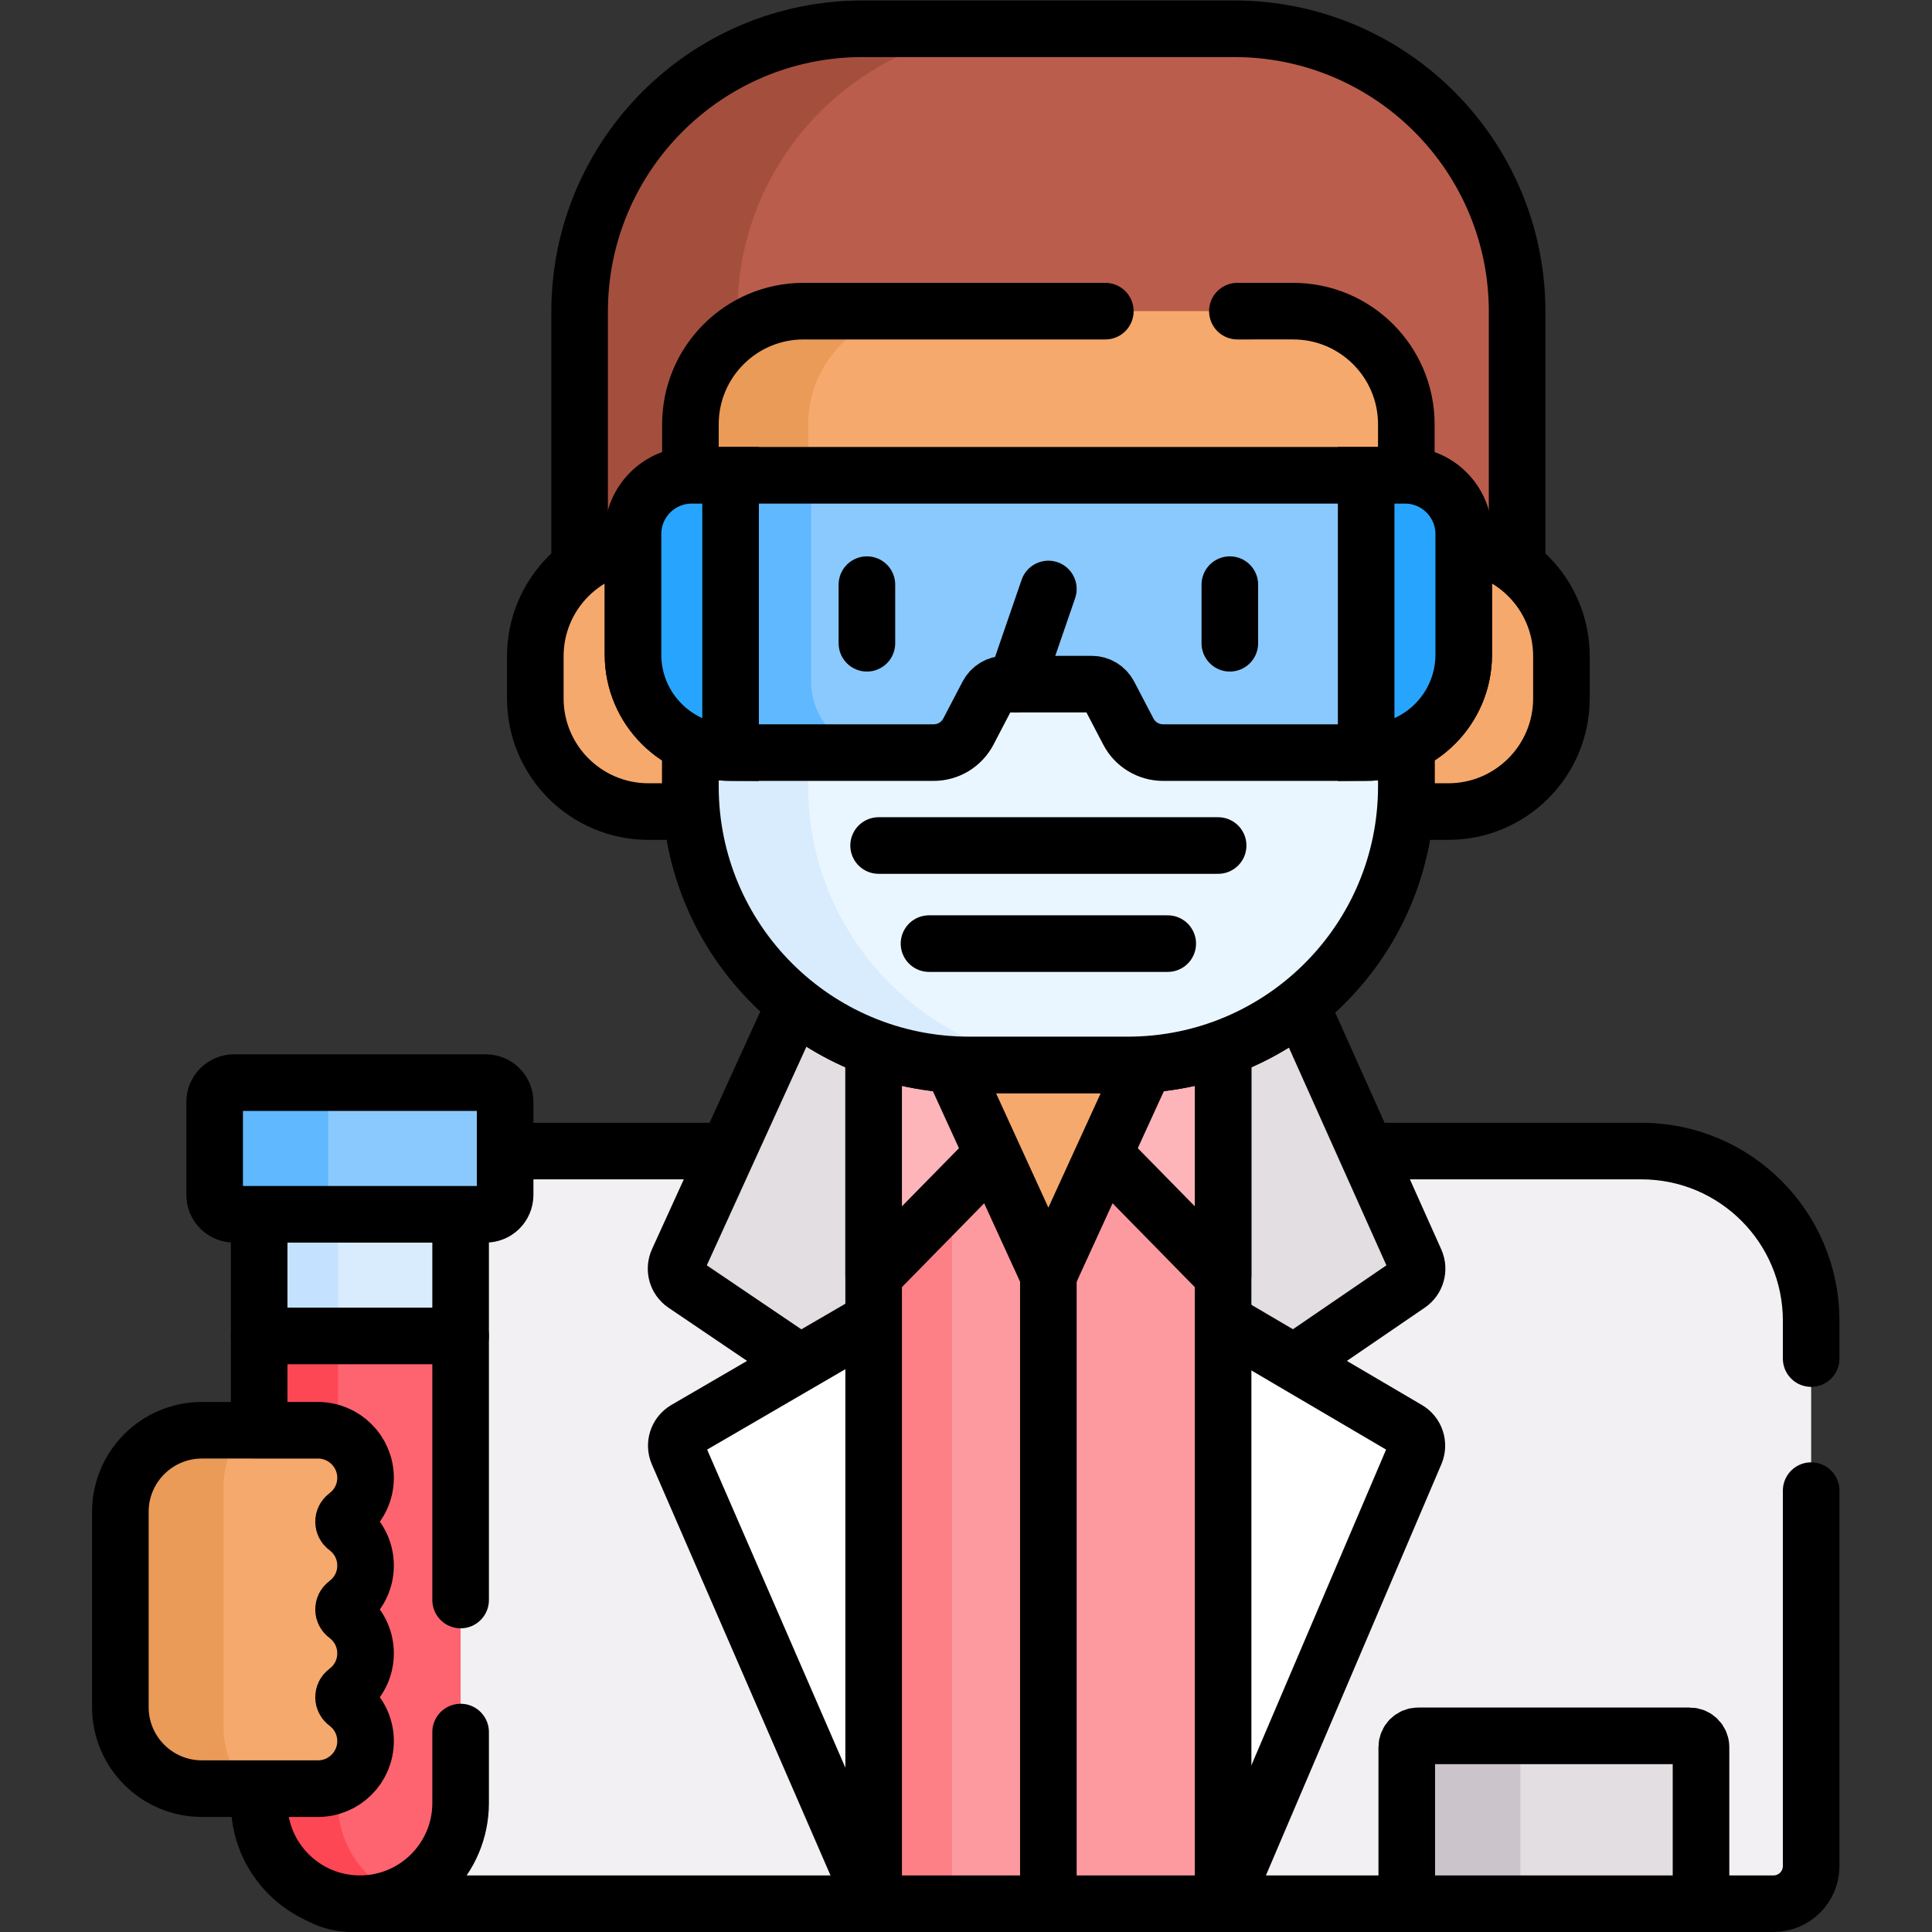 <?xml version="1.0" encoding="UTF-8" standalone="no"?>
<!-- Created with Inkscape (http://www.inkscape.org/) -->

<svg
   version="1.1"
   id="svg6072"
   xml:space="preserve"
   width="682.667"
   height="682.667"
   viewBox="0 0 682.667 682.667"
   xmlns="http://www.w3.org/2000/svg"
   xmlns:svg="http://www.w3.org/2000/svg"><rect x="0" y="0" width="682.667" height="682.667" fill="#333333" stroke="none"/><defs
     id="defs6076"><clipPath
       clipPathUnits="userSpaceOnUse"
       id="clipPath6086"><path
         d="M 0,512 H 512 V 0 H 0 Z"
         id="path6084" /></clipPath></defs><g
     id="g6078"
     transform="matrix(1.333,0,0,-1.333,0,682.667)"><g
       id="g6080"><g
         id="g6082"
         clip-path="url(#clipPath6086)"><g
           id="g6088"
           transform="translate(402.154,348.356)"><path
             d="m 0,0 h -248.511 v 81.145 c 0,41.42 33.578,75 75,75 H -75 c 41.421,0 75,-33.58 75,-75 z"
             style="fill:#bb5d4c;fill-opacity:1;fill-rule:nonzero;stroke:none"
             id="path6090" /></g><g
           id="g6092"
           transform="translate(270.489,504.5)"><path
             d="m 0,0 h -41.846 c -41.421,0 -75,-33.578 -75,-75 v -81.145 H -75 V -75 c 0,41.422 33.579,75 75,75"
             style="fill:#a44f3e;fill-opacity:1;fill-rule:nonzero;stroke:none"
             id="path6094" /></g><g
           id="g6096"
           transform="translate(402.154,348.356)"><path
             d="m 0,0 h -248.511 v 81.145 c 0,41.42 33.578,75 75,75 H -75 c 41.421,0 75,-33.58 75,-75 z"
             style="fill:none;stroke:#000000;stroke-width:15;stroke-linecap:round;stroke-linejoin:round;stroke-miterlimit:10;stroke-dasharray:none;stroke-opacity:1"
             id="path6098" /></g><g
           id="g6100"
           transform="translate(383.899,297)"><path
             d="m 0,0 h -212 c -16.569,0 -30,13.432 -30,30 v 11.165 c 0,16.568 13.431,30 30,30 H 0 c 16.568,0 30,-13.432 30,-30 V 30 C 30,13.432 16.568,0 0,0"
             style="fill:#f6a96c;fill-opacity:1;fill-rule:nonzero;stroke:none"
             id="path6102" /></g><g
           id="g6104"
           transform="translate(383.899,297)"><path
             d="m 0,0 h -212 c -16.569,0 -30,13.432 -30,30 v 11.165 c 0,16.568 13.431,30 30,30 H 0 c 16.568,0 30,-13.432 30,-30 V 30 C 30,13.432 16.568,0 0,0 Z"
             style="fill:none;stroke:#000000;stroke-width:15;stroke-linecap:round;stroke-linejoin:round;stroke-miterlimit:10;stroke-dasharray:none;stroke-opacity:1"
             id="path6106" /></g><g
           id="g6108"
           transform="translate(470.097,7.5)"><path
             d="m 0,0 h -376.814 c -9.71,0 -17.582,7.871 -17.582,17.581 v 136.928 c 0,24.853 20.147,45 45,45 H -35 c 24.853,0 45,-20.147 45,-45 V 10 C 10,4.478 5.523,0 0,0"
             style="fill:#f3f0f3;fill-opacity:1;fill-rule:nonzero;stroke:none"
             id="path6110" /></g><g
           id="g6112"
           transform="translate(480.097,152)"><path
             d="m 0,0 v 10.009 c 0,24.853 -20.147,45 -45,45 h -314.396 c -24.853,0 -45,-20.147 -45,-45 v -136.928 c 0,-9.71 7.872,-17.581 17.582,-17.581 H -10 c 5.523,0 10,4.478 10,10 V -35"
             style="fill:none;stroke:#000000;stroke-width:15;stroke-linecap:round;stroke-linejoin:round;stroke-miterlimit:10;stroke-dasharray:none;stroke-opacity:1"
             id="path6114" /></g><g
           id="g6116"
           transform="translate(234.274,297.776)"><path
             d="m 0,0 -54.614,-119.868 c -1.011,-2.221 -0.273,-4.847 1.747,-6.214 l 94.801,-64.179 c 1.02,-0.69 2.358,-0.687 3.375,0.008 l 93.876,64.182 c 1.997,1.365 2.73,3.964 1.742,6.171 L 87.243,-0.018 C 86.76,1.062 85.688,1.756 84.505,1.756 H 2.73 C 1.554,1.756 0.487,1.069 0,0"
             style="fill:#e2dee2;fill-opacity:1;fill-rule:nonzero;stroke:none"
             id="path6118" /></g><g
           id="g6120"
           transform="translate(234.274,297.776)"><path
             d="m 0,0 -54.614,-119.868 c -1.011,-2.221 -0.273,-4.847 1.747,-6.214 l 94.801,-64.179 c 1.02,-0.69 2.358,-0.687 3.375,0.008 l 93.876,64.182 c 1.997,1.365 2.73,3.964 1.742,6.171 L 87.243,-0.018 C 86.76,1.062 85.688,1.756 84.505,1.756 H 2.73 C 1.554,1.756 0.487,1.069 0,0 Z"
             style="fill:none;stroke:#000000;stroke-width:15;stroke-linecap:round;stroke-linejoin:round;stroke-miterlimit:10;stroke-dasharray:none;stroke-opacity:1"
             id="path6122" /></g><g
           id="g6124"
           transform="translate(179.681,126.922)"><path
             d="m 0,0 51.902,-119.422 h 92.631 L 195.501,0.033 c 0.987,2.313 0.103,4.999 -2.065,6.273 L 98.218,62.251 2.071,6.314 C -0.121,5.039 -1.011,2.325 0,0"
             style="fill:#ffffff;fill-opacity:1;fill-rule:nonzero;stroke:none"
             id="path6126" /></g><g
           id="g6128"
           transform="translate(179.681,126.922)"><path
             d="m 0,0 51.902,-119.422 h 92.631 L 195.501,0.033 c 0.987,2.313 0.103,4.999 -2.065,6.273 L 98.218,62.251 2.071,6.314 C -0.121,5.039 -1.011,2.325 0,0 Z"
             style="fill:none;stroke:#000000;stroke-width:15;stroke-linecap:round;stroke-linejoin:round;stroke-miterlimit:10;stroke-dasharray:none;stroke-opacity:1"
             id="path6130" /></g><path
           d="M 324.214,7.5 H 231.583 V 239 h 92.631 z"
           style="fill:#fd9aa0;fill-opacity:1;fill-rule:nonzero;stroke:none"
           id="path6132" /><path
           d="m 231.583,7.5 h 20.786 V 239 h -20.786 z"
           style="fill:#fd8087;fill-opacity:1;fill-rule:nonzero;stroke:none"
           id="path6134" /><path
           d="M 324.214,7.5 H 231.583 V 239 h 92.631 z"
           style="fill:none;stroke:#000000;stroke-width:15;stroke-linecap:round;stroke-linejoin:round;stroke-miterlimit:10;stroke-dasharray:none;stroke-opacity:1"
           id="path6136" /><g
           id="g6138"
           transform="translate(277.899,213.5)"><path
             d="M 0,0 V -206"
             style="fill:none;stroke:#000000;stroke-width:15;stroke-linecap:round;stroke-linejoin:round;stroke-miterlimit:10;stroke-dasharray:none;stroke-opacity:1"
             id="path6140" /></g><g
           id="g6142"
           transform="translate(324.214,174.008)"><path
             d="m 0,0 v 92.255 l -46.315,5.3 -46.316,-5.3 V 0 l 46.316,47.212 z"
             style="fill:#fdb5ba;fill-opacity:1;fill-rule:nonzero;stroke:none"
             id="path6144" /></g><g
           id="g6146"
           transform="translate(324.214,174.008)"><path
             d="m 0,0 v 92.255 l -46.315,5.3 -46.316,-5.3 V 0 l 46.316,47.212 z"
             style="fill:none;stroke:#000000;stroke-width:15;stroke-linecap:round;stroke-linejoin:round;stroke-miterlimit:10;stroke-dasharray:none;stroke-opacity:1"
             id="path6148" /></g><g
           id="g6150"
           transform="translate(277.899,174)"><path
             d="M 0,0 35.236,77 H -35.236 Z"
             style="fill:#f6a96c;fill-opacity:1;fill-rule:nonzero;stroke:none"
             id="path6152" /></g><g
           id="g6154"
           transform="translate(277.899,174)"><path
             d="M 0,0 35.236,77 H -35.236 Z"
             style="fill:none;stroke:#000000;stroke-width:15;stroke-linecap:round;stroke-linejoin:round;stroke-miterlimit:10;stroke-dasharray:none;stroke-opacity:1"
             id="path6156" /></g><g
           id="g6158"
           transform="translate(298.929,229.836)"><path
             d="m 0,0 h -42.061 c -40.789,0 -73.856,33.066 -73.856,73.856 v 95.959 c 0,16.569 13.432,30 30,30 H 43.856 c 16.568,0 30,-13.431 30,-30 V 73.856 C 73.856,33.066 40.79,0 0,0"
             style="fill:#f6a96c;fill-opacity:1;fill-rule:nonzero;stroke:none"
             id="path6160" /></g><g
           id="g6162"
           transform="translate(183.378,386.138)"><path
             d="m 0,0 h 30.85 v 13.514 c 0,16.568 13.431,30 30,30 H 29.635 c -16.569,0 -30,-13.432 -30,-30 V -0.019 C -0.243,-0.016 -0.123,0 0,0"
             style="fill:#ea9b58;fill-opacity:1;fill-rule:nonzero;stroke:none"
             id="path6164" /></g><g
           id="g6166"
           transform="translate(293,429.651)"><path
             d="m 0,0 h -79.987 c -16.569,0 -30,-13.432 -30,-30 v -95.959 c 0,-40.79 33.066,-73.856 73.856,-73.856 h 42.06 c 40.79,0 73.856,33.066 73.856,73.856 V -30 c 0,16.568 -13.431,30 -30,30 H 35"
             style="fill:none;stroke:#000000;stroke-width:15;stroke-linecap:round;stroke-linejoin:round;stroke-miterlimit:10;stroke-dasharray:none;stroke-opacity:1"
             id="path6168" /></g><g
           id="g6170"
           transform="translate(277,355)"><path
             d="m 0,0 -93.987,-36.789 v -14.519 c 0,-40.79 33.066,-73.856 73.856,-73.856 h 42.06 c 40.79,0 73.856,33.066 73.856,73.856 v 14.519 z"
             style="fill:#eaf6ff;fill-opacity:1;fill-rule:nonzero;stroke:none"
             id="path6172" /></g><g
           id="g6174"
           transform="translate(214.227,303.692)"><path
             d="m 0,0 v 8.938 h -20.463 c -3.836,0 -7.474,0.839 -10.752,2.333 V 0 c 0,-40.79 33.067,-73.856 73.856,-73.856 H 73.856 C 33.066,-73.856 0,-40.79 0,0"
             style="fill:#d8ecfe;fill-opacity:1;fill-rule:nonzero;stroke:none"
             id="path6176" /></g><g
           id="g6178"
           transform="translate(277,355)"><path
             d="m 0,0 -93.987,-36.789 v -14.519 c 0,-40.79 33.066,-73.856 73.856,-73.856 h 42.06 c 40.79,0 73.856,33.066 73.856,73.856 v 14.519 z"
             style="fill:none;stroke:#000000;stroke-width:15;stroke-linecap:round;stroke-linejoin:round;stroke-miterlimit:10;stroke-dasharray:none;stroke-opacity:1"
             id="path6180" /></g><g
           id="g6182"
           transform="translate(256.699,318.21)"><path
             d="m 0,0 5.109,9.785 c 0.895,1.715 2.669,2.789 4.603,2.789 h 22.975 c 1.934,0 3.708,-1.074 4.603,-2.789 l 5.109,-9.784 c 1.79,-3.43 5.339,-5.58 9.207,-5.58 h 53.727 c 14.342,0 25.968,11.626 25.968,25.968 v 31.959 c 0,8.604 -6.976,15.58 -15.581,15.58 H -73.321 c -8.605,0 -15.581,-6.976 -15.581,-15.58 V 20.389 c 0,-14.342 11.626,-25.968 25.967,-25.968 h 53.728 c 3.869,0 7.416,2.15 9.207,5.579"
             style="fill:#8ac9fe;fill-opacity:1;fill-rule:nonzero;stroke:none"
             id="path6184" /></g><g
           id="g6186"
           transform="translate(215,331.496)"><path
             d="m 0,0 v 46.163 c 0,4.683 3.796,8.479 8.479,8.479 h -40.101 c -8.605,0 -15.58,-6.976 -15.58,-15.58 V 7.103 c 0,-14.342 11.626,-25.968 25.967,-25.968 h 40.1 C 8.446,-18.865 0,-10.419 0,0"
             style="fill:#60b8fe;fill-opacity:1;fill-rule:nonzero;stroke:none"
             id="path6188" /></g><g
           id="g6190"
           transform="translate(256.699,318.21)"><path
             d="m 0,0 5.109,9.785 c 0.895,1.715 2.669,2.789 4.603,2.789 h 22.975 c 1.934,0 3.708,-1.074 4.603,-2.789 l 5.109,-9.784 c 1.79,-3.43 5.339,-5.58 9.207,-5.58 h 53.727 c 14.342,0 25.968,11.626 25.968,25.968 v 31.959 c 0,8.604 -6.976,15.58 -15.581,15.58 H -73.321 c -8.605,0 -15.581,-6.976 -15.581,-15.58 V 20.389 c 0,-14.342 11.626,-25.968 25.967,-25.968 h 53.728 c 3.869,0 7.416,2.15 9.207,5.579 z"
             style="fill:none;stroke:#000000;stroke-width:15;stroke-linecap:round;stroke-linejoin:round;stroke-miterlimit:10;stroke-dasharray:none;stroke-opacity:1"
             id="path6192" /></g><g
           id="g6194"
           transform="translate(193.661,386.138)"><path
             d="m 0,0 h -10.283 c -8.604,0 -15.58,-6.976 -15.58,-15.58 v -31.959 c 0,-14.307 11.57,-25.908 25.863,-25.965 z"
             style="fill:#27a5fe;fill-opacity:1;fill-rule:nonzero;stroke:none"
             id="path6196" /></g><g
           id="g6198"
           transform="translate(372.419,386.138)"><path
             d="m 0,0 h -10.281 v -73.504 c 14.293,0.058 25.862,11.658 25.862,25.965 V -15.58 C 15.581,-6.976 8.605,0 0,0"
             style="fill:#27a5fe;fill-opacity:1;fill-rule:nonzero;stroke:none"
             id="path6200" /></g><g
           id="g6202"
           transform="translate(193.661,386.138)"><path
             d="m 0,0 h -10.283 c -8.604,0 -15.58,-6.976 -15.58,-15.58 v -31.959 c 0,-14.307 11.57,-25.908 25.863,-25.965 z"
             style="fill:none;stroke:#000000;stroke-width:15;stroke-linecap:round;stroke-linejoin:miter;stroke-miterlimit:10;stroke-dasharray:none;stroke-opacity:1"
             id="path6204" /></g><g
           id="g6206"
           transform="translate(372.419,386.138)"><path
             d="m 0,0 h -10.281 v -73.504 c 14.293,0.058 25.862,11.658 25.862,25.965 V -15.58 C 15.581,-6.976 8.605,0 0,0 Z"
             style="fill:none;stroke:#000000;stroke-width:15;stroke-linecap:round;stroke-linejoin:miter;stroke-miterlimit:10;stroke-dasharray:none;stroke-opacity:1"
             id="path6208" /></g><g
           id="g6210"
           transform="translate(277.899,356)"><path
             d="M 0,0 -8.683,-25.216"
             style="fill:none;stroke:#000000;stroke-width:15;stroke-linecap:round;stroke-linejoin:round;stroke-miterlimit:10;stroke-dasharray:none;stroke-opacity:1"
             id="path6212" /></g><g
           id="g6214"
           transform="translate(229.797,357.153)"><path
             d="M 0,0 V -15.538"
             style="fill:none;stroke:#000000;stroke-width:15;stroke-linecap:round;stroke-linejoin:miter;stroke-miterlimit:10;stroke-dasharray:none;stroke-opacity:1"
             id="path6216" /></g><g
           id="g6218"
           transform="translate(326,357.153)"><path
             d="M 0,0 V -15.538"
             style="fill:none;stroke:#000000;stroke-width:15;stroke-linecap:round;stroke-linejoin:miter;stroke-miterlimit:10;stroke-dasharray:none;stroke-opacity:1"
             id="path6220" /></g><g
           id="g6222"
           transform="translate(309.54,262)"><path
             d="M 0,0 H -63.281"
             style="fill:none;stroke:#000000;stroke-width:15;stroke-linecap:round;stroke-linejoin:round;stroke-miterlimit:10;stroke-dasharray:none;stroke-opacity:1"
             id="path6224" /></g><g
           id="g6226"
           transform="translate(322.899,288)"><path
             d="M 0,0 H -90"
             style="fill:none;stroke:#000000;stroke-width:15;stroke-linecap:round;stroke-linejoin:round;stroke-miterlimit:10;stroke-dasharray:none;stroke-opacity:1"
             id="path6228" /></g><g
           id="g6230"
           transform="translate(95.399,7.5)"><path
             d="M 0,0 V 0 C -14.746,0 -26.7,11.954 -26.7,26.7 V 201.227 H 26.7 V 26.7 C 26.7,11.954 14.746,0 0,0"
             style="fill:#d8ecfe;fill-opacity:1;fill-rule:nonzero;stroke:none"
             id="path6232" /></g><g
           id="g6234"
           transform="translate(89.6,34.2)"><path
             d="M 0,0 V 174.526 H -20.901 V 0 c 0,-14.746 11.954,-26.7 26.7,-26.7 3.709,0 7.241,0.758 10.451,2.124 C 6.698,-20.509 0,-11.037 0,0"
             style="fill:#c4e2ff;fill-opacity:1;fill-rule:nonzero;stroke:none"
             id="path6236" /></g><g
           id="g6238"
           transform="translate(95.399,7.5)"><path
             d="M 0,0 V 0 C -14.746,0 -26.7,11.954 -26.7,26.7 V 150.5 H 26.7 V 26.7 C 26.7,11.954 14.746,0 0,0"
             style="fill:#fe646f;fill-opacity:1;fill-rule:nonzero;stroke:none"
             id="path6240" /></g><g
           id="g6242"
           transform="translate(89.6,34.2)"><path
             d="M 0,0 V 123.8 H -20.901 V 0 c 0,-14.746 11.954,-26.7 26.7,-26.7 3.709,0 7.241,0.758 10.451,2.124 C 6.698,-20.509 0,-11.037 0,0"
             style="fill:#fd4755;fill-opacity:1;fill-rule:nonzero;stroke:none"
             id="path6244" /></g><g
           id="g6246"
           transform="translate(122.099,88)"><path
             d="M 0,0 V 120.727 H -53.4 V -53.8 c 0,-14.746 11.954,-26.7 26.7,-26.7 14.746,0 26.7,11.954 26.7,26.7 V -35"
             style="fill:none;stroke:#000000;stroke-width:15;stroke-linecap:round;stroke-linejoin:round;stroke-miterlimit:10;stroke-dasharray:none;stroke-opacity:1"
             id="path6248" /></g><g
           id="g6250"
           transform="translate(68.699,158)"><path
             d="M 0,0 H 53.4"
             style="fill:none;stroke:#000000;stroke-width:15;stroke-linecap:round;stroke-linejoin:round;stroke-miterlimit:10;stroke-dasharray:none;stroke-opacity:1"
             id="path6252" /></g><g
           id="g6254"
           transform="translate(128.766,190.247)"><path
             d="m 0,0 h -66.733 c -2.835,0 -5.134,2.298 -5.134,5.133 v 24.639 c 0,2.836 2.299,5.134 5.134,5.134 H 0 c 2.835,0 5.133,-2.298 5.133,-5.134 V 5.133 C 5.133,2.298 2.835,0 0,0"
             style="fill:#8ac9fe;fill-opacity:1;fill-rule:nonzero;stroke:none"
             id="path6256" /></g><g
           id="g6258"
           transform="translate(87,195.38)"><path
             d="m 0,0 v 24.64 c 0,2.836 2.298,5.133 5.133,5.133 h -30.101 c -2.835,0 -5.133,-2.297 -5.133,-5.133 V 0 c 0,-2.835 2.298,-5.133 5.133,-5.133 H 5.133 C 2.298,-5.133 0,-2.835 0,0"
             style="fill:#60b8fe;fill-opacity:1;fill-rule:nonzero;stroke:none"
             id="path6260" /></g><g
           id="g6262"
           transform="translate(128.766,190.247)"><path
             d="m 0,0 h -66.733 c -2.835,0 -5.134,2.298 -5.134,5.133 v 24.639 c 0,2.836 2.299,5.134 5.134,5.134 H 0 c 2.835,0 5.133,-2.298 5.133,-5.134 V 5.133 C 5.133,2.298 2.835,0 0,0 Z"
             style="fill:none;stroke:#000000;stroke-width:15;stroke-linecap:round;stroke-linejoin:round;stroke-miterlimit:10;stroke-dasharray:none;stroke-opacity:1"
             id="path6264" /></g><g
           id="g6266"
           transform="translate(53.507,133)"><path
             d="M 0,0 C -11.913,0 -21.604,-9.691 -21.604,-21.604 V -73.396 C -21.604,-85.31 -11.913,-95 0,-95 h 30.79 c 6.948,0 12.602,5.653 12.602,12.603 0,3.995 -1.847,7.668 -5.066,10.08 -0.488,0.365 -0.776,0.94 -0.776,1.551 0,0.61 0.288,1.185 0.776,1.551 3.219,2.413 5.066,6.087 5.066,10.082 0,3.994 -1.847,7.669 -5.066,10.082 -0.488,0.366 -0.776,0.941 -0.776,1.551 0,0.609 0.288,1.187 0.776,1.551 3.219,2.412 5.066,6.086 5.066,10.081 0,3.995 -1.847,7.669 -5.066,10.08 -0.488,0.366 -0.776,0.94 -0.776,1.552 0,0.61 0.288,1.185 0.776,1.551 3.219,2.413 5.066,6.086 5.066,10.082 0,6.948 -5.654,12.602 -12.602,12.602 z"
             style="fill:#f6a96c;fill-opacity:1;fill-rule:nonzero;stroke:none"
             id="path6268" /></g><g
           id="g6270"
           transform="translate(53.507,38)"><path
             d="M 0,0 H 11.74 C 7.989,4.545 5.725,10.361 5.725,16.701 v 63.014 c 0,5.698 1.827,10.974 4.919,15.285 H 0 C -11.913,95 -21.604,85.309 -21.604,73.396 V 21.604 C -21.604,9.69 -11.913,0 0,0"
             style="fill:#ea9b58;fill-opacity:1;fill-rule:nonzero;stroke:none"
             id="path6272" /></g><g
           id="g6274"
           transform="translate(53.507,133)"><path
             d="M 0,0 C -11.913,0 -21.604,-9.691 -21.604,-21.604 V -73.396 C -21.604,-85.31 -11.913,-95 0,-95 h 30.79 c 6.948,0 12.602,5.653 12.602,12.603 0,3.995 -1.847,7.668 -5.066,10.08 -0.488,0.365 -0.776,0.94 -0.776,1.551 0,0.61 0.288,1.185 0.776,1.551 3.219,2.413 5.066,6.087 5.066,10.082 0,3.994 -1.847,7.669 -5.066,10.082 -0.488,0.366 -0.776,0.941 -0.776,1.551 0,0.609 0.288,1.187 0.776,1.551 3.219,2.412 5.066,6.086 5.066,10.081 0,3.995 -1.847,7.669 -5.066,10.08 -0.488,0.366 -0.776,0.94 -0.776,1.552 0,0.61 0.288,1.185 0.776,1.551 3.219,2.413 5.066,6.086 5.066,10.082 0,6.948 -5.654,12.602 -12.602,12.602 z"
             style="fill:none;stroke:#000000;stroke-width:15;stroke-linecap:round;stroke-linejoin:round;stroke-miterlimit:10;stroke-dasharray:none;stroke-opacity:1"
             id="path6276" /></g><g
           id="g6278"
           transform="translate(450.899,7.5)"><path
             d="m 0,0 v 41.5 c 0,1.657 -1.343,3 -3,3 h -72 c -1.657,0 -3,-1.343 -3,-3 V 0 Z"
             style="fill:#e2dee2;fill-opacity:1;fill-rule:nonzero;stroke:none"
             id="path6280" /></g><g
           id="g6282"
           transform="translate(406,52)"><path
             d="m 0,0 h -30.101 c -1.657,0 -3,-1.343 -3,-3 V -44.5 H -3 V -3 c 0,1.657 1.343,3 3,3"
             style="fill:#cbc4cb;fill-opacity:1;fill-rule:nonzero;stroke:none"
             id="path6284" /></g><g
           id="g6286"
           transform="translate(450.899,7.5)"><path
             d="m 0,0 v 41.5 c 0,1.657 -1.343,3 -3,3 h -72 c -1.657,0 -3,-1.343 -3,-3 V 0 Z"
             style="fill:none;stroke:#000000;stroke-width:15;stroke-linecap:round;stroke-linejoin:round;stroke-miterlimit:10;stroke-dasharray:none;stroke-opacity:1"
             id="path6288" /></g></g></g></g></svg>
